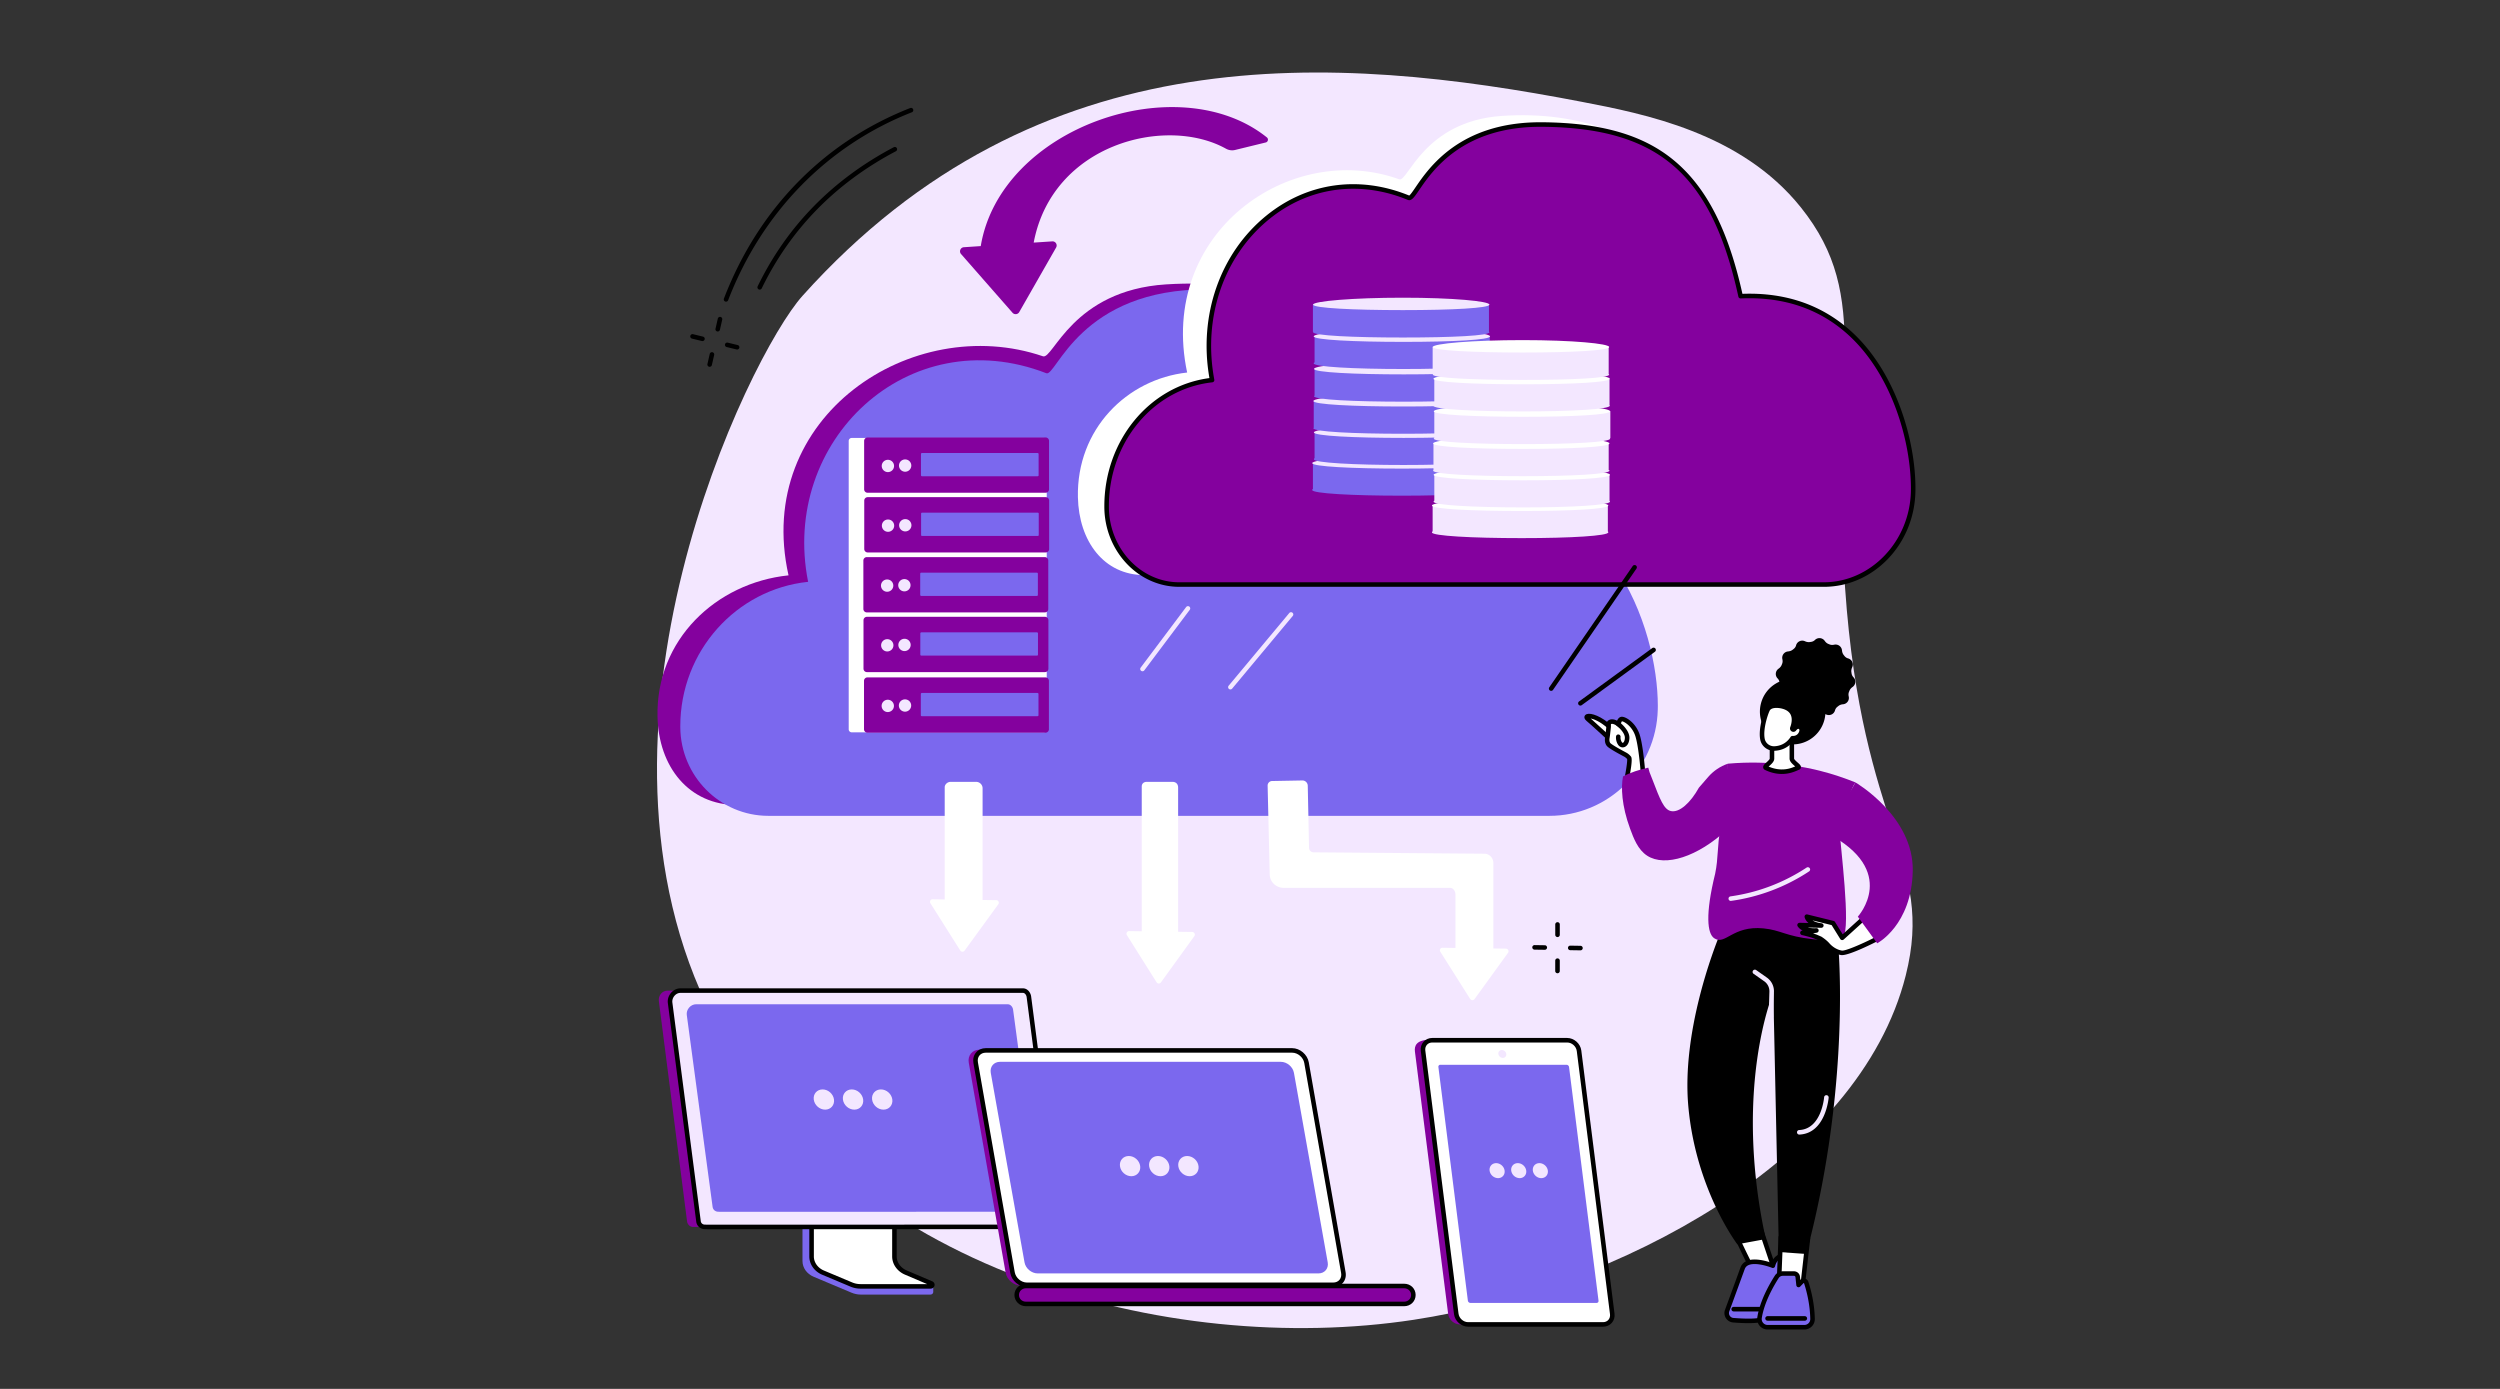 <svg xmlns="http://www.w3.org/2000/svg" width="900" height="500" fill="none" xmlns:v="https://vecta.io/nano"><rect width="100%" height="100%" fill="#333333" stroke="none"/><style><![CDATA[.B{fill:#f3e7ff}.C{fill:#7b68ee}.D{fill:#fff}.E{fill:#000}.F{fill:#84019e}]]></style><path d="M648.269 74.604c-21.567-26.912-56.526-33.651-78.869-37.958-88.079-16.974-195.381-25.099-280.516 69.875-19.375 21.614-85.083 156.63-32.229 259.791C303.384 457.5 420.837 488.536 508.879 475.13c72.937-11.104 160.422-57.38 177.187-123.969 10.537-41.875-15.786-51.963-21.843-139.593-5.24-75.849 10.427-104.047-15.954-136.964z" class="B"/><path d="M456.087 49.479c-31.849-25.568-95.911-3.714-103.015 39.115l-6.073.406c-1.229.078-1.828 1.531-1.021 2.453l18.536 21.145a1.49 1.49 0 0 0 2.407-.244l13.281-23.245c.583-1.026-.208-2.297-1.386-2.214l-6.682.438c6.745-35.646 47.672-45.797 69.235-33.792.994.552 2.156.719 3.26.448l11.052-2.703a1.04 1.04 0 0 0 .406-1.807z" class="F"/><path d="M289.203 428.458l29.547.188c.193 0 .255.177.255.343v25.125c0 2.407 16.787 8.657 16.948 8.339l.021 2.656c.005.495-.432.938-.99.938h-.369-24.776c-1.151 0-2.287-.261-3.329-.693l-13.619-5.735c-2.454-1.031-4-3.244-4-5.661v-25.151c0-.172.119-.349.312-.349z" class="C"/><path d="M321.995 427.183v25.13c0 2.474 1.599 4.729 4.104 5.802l9.187 3.917c.599.255.396 1.057-.27 1.057h-25.245c-1.136 0-2.255-.219-3.281-.651l-10.183-4.287c-2.526-1.062-4.135-3.328-4.135-5.817v-25.151c0-.105.094-.188.208-.188h29.406c.115 0 .209.083.209.188z" class="D"/><path d="M292.991 427.812v24.521c0 2.146 1.427 4.135 3.635 5.068l10.183 4.281a7.74 7.74 0 0 0 2.963.594h24l-7.995-3.412c-2.791-1.192-4.599-3.765-4.599-6.552v-24.5h-28.187zm41.974 34.974h.005-.005zm.052 1.125h-25.245c-1.234 0-2.479-.25-3.599-.724l-10.182-4.281c-2.818-1.188-4.636-3.766-4.636-6.573v-25.151c0-.552.459-1.005 1.027-1.005h29.406c.567 0 1.026.453 1.026 1.005v25.13c0 2.13 1.416 4.115 3.604 5.047l9.187 3.917c.62.265.959.89.829 1.521-.136.656-.719 1.114-1.417 1.114z" class="E"/><path d="M377.033 441.416l-121.485.271h-2.109l-3.922.011c-1.115 0-2.031-.87-2.172-1.98l-10.156-79.333c-.25-1.927 1.156-3.755 3.104-3.755l125.865.114 10.875 84.672z" class="F"/><path d="M244.933 356.625c-2.193 0-3.974 2.203-3.693 4.38l10.229 78.729c.146 1.105 1.084 1.938 2.198 1.938l.959.031 124.015-.031a2.22 2.22 0 0 0 2.198-2.505l-10.437-80.328c-.146-1.11-.995-2.214-2.11-2.214H244.933z" class="B"/><path d="M244.931 357.442c-.761 0-1.521.365-2.083 1.006-.61.692-.907 1.609-.797 2.453l10.229 78.729c.088.693.687 1.224 1.385 1.224l.99.036 123.984-.036c.406 0 .776-.172 1.047-.474a1.39 1.39 0 0 0 .339-1.109l-10.438-80.334c-.094-.724-.635-1.495-1.297-1.495H244.931zm9.698 85.084l-.995-.037c-1.49 0-2.781-1.14-2.979-2.651l-10.229-78.729c-.167-1.323.265-2.687 1.192-3.74.875-.994 2.084-1.567 3.313-1.567H368.29c1.594 0 2.735 1.489 2.922 2.927l10.432 80.333c.115.865-.151 1.74-.729 2.396a3.05 3.05 0 0 1-2.276 1.031l-124.01.037z" class="E"/><path d="M250.601 361.531c-1.995 0-3.615 1.938-3.36 3.849l9.302 69.141c.131.974.99 1.703 2 1.703l.875.031 112.787-.031c1.213 0 2.151-1.036 2-2.198l-9.495-70.552c-.13-.969-.906-1.943-1.917-1.943H250.601z" class="C"/><path d="M297.056 399.474c2.01 0 3.437-1.631 3.182-3.641-.255-2.016-2.089-3.641-4.104-3.641s-3.438 1.625-3.183 3.641c.256 2.01 2.094 3.641 4.105 3.641zm10.5 0c2.01 0 3.437-1.631 3.182-3.641-.255-2.016-2.094-3.641-4.104-3.641s-3.438 1.625-3.183 3.641c.256 2.01 2.089 3.641 4.105 3.641zm10.494 0c2.016 0 3.438-1.631 3.188-3.641-.255-2.016-2.094-3.641-4.104-3.641s-3.438 1.625-3.183 3.641c.25 2.01 2.089 3.641 4.099 3.641z" class="B"/><path d="M589.1 249.573c0-28.057-12.162-69.833-70.745-67.297 3.302-35.531-28.755-84.359-98.599-79.896-33.713 2.156-40.625 27.141-44.281 25.886-47.016-16.063-104.386 21.724-91.604 78.859-26.125 2.719-47.776 23.208-47.167 50.88.396 17.979 11.208 31.808 28.745 31.808h284.224c21.198 0 38.87-17.167 39.411-38.896l.016-1.344z" class="F"/><path d="M596.818 254.13c0-27.589-17.334-81.724-75.292-79.229-12.583-54.401-39.187-70.313-86.531-70.714-46.235-.396-54.745 31.563-58.302 30.183-49.745-19.313-95.875 24.385-85.771 75.088-25.844 2.677-46.016 24.927-46.016 51.979v.365c.12 17.677 14.339 31.901 31.693 31.901h281.208c20.969 0 38.459-16.886 38.99-38.245l.021-1.328z" class="C"/><path d="M375.759 263.636h-69.151c-.594 0-1.073-.485-1.073-1.073V158.735a1.07 1.07 0 0 1 1.073-1.068h69.151a1.07 1.07 0 0 1 1.068 1.068v103.828c0 .588-.479 1.073-1.068 1.073z" class="D"/><path d="M312.324 177.385h64.094a1.24 1.24 0 0 0 1.234-1.234v-17.432a1.24 1.24 0 0 0-1.234-1.235h-64.094a1.24 1.24 0 0 0-1.234 1.235v17.432c0 .677.552 1.234 1.234 1.234z" class="F"/><path d="M317.426 167.74a2.22 2.22 0 0 0 2.219 2.219 2.22 2.22 0 0 0 2.218-2.219c0-1.224-.995-2.214-2.218-2.214s-2.219.99-2.219 2.214zm6.211-.136a2.22 2.22 0 0 0 2.218 2.219c1.224 0 2.214-.995 2.214-2.219a2.21 2.21 0 0 0-2.214-2.213c-1.223 0-2.218.989-2.218 2.213z" class="B"/><path d="M331.885 171.453h41.678c.187 0 .338-.145.338-.333v-7.708c0-.188-.151-.339-.338-.339h-41.678c-.187 0-.338.151-.338.339v7.708c0 .188.151.333.338.333z" class="C"/><path d="M312.368 198.881h64.089c.682 0 1.24-.558 1.24-1.24v-17.427a1.24 1.24 0 0 0-1.24-1.235h-64.089a1.24 1.24 0 0 0-1.239 1.235v17.427c0 .682.557 1.24 1.239 1.24z" class="F"/><path d="M317.473 189.234a2.22 2.22 0 0 0 2.218 2.219c1.224 0 2.214-.995 2.214-2.219a2.21 2.21 0 0 0-2.214-2.213c-1.224 0-2.218.989-2.218 2.213zm6.211-.135c0 1.224.994 2.213 2.213 2.213 1.229 0 2.219-.989 2.219-2.213a2.22 2.22 0 0 0-2.219-2.219 2.22 2.22 0 0 0-2.213 2.219z" class="B"/><path d="M331.932 192.948h41.677a.34.34 0 0 0 .339-.339v-7.703c0-.187-.156-.344-.339-.344h-41.677c-.187 0-.338.157-.338.344v7.703c0 .188.151.339.338.339z" class="C"/><path d="M312.052 220.464h64.089a1.24 1.24 0 0 0 1.239-1.235v-17.432a1.24 1.24 0 0 0-1.239-1.239h-64.089c-.682 0-1.24.557-1.24 1.239v17.432c0 .678.558 1.235 1.24 1.235z" class="F"/><path d="M317.156 210.818c0 1.224.995 2.214 2.219 2.214s2.214-.99 2.214-2.214-.99-2.214-2.214-2.214-2.219.99-2.219 2.214zm6.207-.136c0 1.224.99 2.214 2.214 2.214s2.219-.99 2.219-2.214-.995-2.213-2.219-2.213a2.21 2.21 0 0 0-2.214 2.213z" class="B"/><path d="M331.616 214.537h41.672c.187 0 .344-.156.344-.344v-7.703c0-.188-.157-.339-.344-.339h-41.672c-.188 0-.339.151-.339.339v7.703c0 .188.151.344.339.344z" class="C"/><path d="M312.099 241.958h64.089c.682 0 1.239-.557 1.239-1.24v-17.427a1.24 1.24 0 0 0-1.239-1.239h-64.089c-.682 0-1.24.557-1.24 1.239v17.427c0 .683.558 1.24 1.24 1.24z" class="F"/><path d="M317.203 232.312c0 1.224.99 2.214 2.214 2.214s2.218-.99 2.218-2.214-.994-2.213-2.218-2.213a2.21 2.21 0 0 0-2.214 2.213zm6.203-.135a2.22 2.22 0 0 0 2.219 2.213 2.22 2.22 0 0 0 2.219-2.213 2.22 2.22 0 0 0-2.219-2.219 2.22 2.22 0 0 0-2.219 2.219z" class="B"/><path d="M331.66 236.026h41.672c.188 0 .339-.151.339-.339v-7.703c0-.187-.151-.338-.339-.338H331.66c-.187 0-.344.151-.344.338v7.703c0 .188.157.339.344.339z" class="C"/><path d="M312.277 263.765h64.094c.682 0 1.234-.552 1.234-1.234v-17.427a1.24 1.24 0 0 0-1.234-1.24h-64.094c-.677 0-1.234.558-1.234 1.24v17.427c0 .682.557 1.234 1.234 1.234z" class="F"/><path d="M317.387 254.12c0 1.224.989 2.219 2.213 2.219a2.22 2.22 0 0 0 2.219-2.219 2.22 2.22 0 0 0-2.219-2.214c-1.224 0-2.213.995-2.213 2.214zm6.203-.136a2.22 2.22 0 0 0 2.219 2.219c1.224 0 2.213-.995 2.213-2.219a2.21 2.21 0 0 0-2.213-2.213c-1.224 0-2.219.989-2.219 2.213z" class="B"/><path d="M331.844 257.839h41.672c.187 0 .338-.151.338-.339v-7.703c0-.188-.151-.344-.338-.344h-41.672c-.188 0-.344.156-.344.344v7.703c0 .188.156.339.344.339z" class="C"/><path d="M681.868 171.547c0-24.745-10.145-61.588-58.989-59.354 2.755-31.339-23.974-74.401-82.208-70.464-28.11 1.901-33.87 23.932-36.917 22.833-39.203-14.177-87.037 19.156-76.38 69.547-21.782 2.401-39.834 20.468-39.328 44.875.333 15.859 9.348 28.052 23.973 28.052h236.974c17.672 0 32.407-15.141 32.86-34.302l.015-1.188z" class="D"/><path d="M688.743 175.854c0-24.109-14.302-71.411-62.125-69.229-10.385-47.536-32.333-61.442-71.395-61.797-38.151-.344-45.172 27.583-48.11 26.375-41.041-16.875-79.104 21.307-70.765 65.62-21.328 2.339-37.969 21.781-37.969 45.417v.318c.099 15.453 11.833 27.875 26.146 27.875h232.031c17.302 0 31.729-14.75 32.172-33.417l.015-1.162z" class="F"/><path d="M487.141 67.948c-10.86 0-21.323 3.708-30.25 10.969-16.37 13.318-23.938 35.448-19.74 57.755.042.224-.01.453-.146.641-.135.177-.344.297-.567.323-21.235 2.328-37.24 21.505-37.24 44.604v.318c.094 14.916 11.458 27.062 25.328 27.062h232.031c16.86 0 30.927-14.635 31.354-32.62l.016-1.14c0-16.834-6.677-40.188-21.583-54.422-10.485-10.011-23.834-14.719-39.688-14a.82.82 0 0 1-.838-.641c-9.657-44.198-28.787-60.771-70.604-61.151h-.678c-28.114 0-38.937 15.88-43.583 22.693-1.828 2.688-2.833 4.161-4.151 3.62-6.531-2.687-13.167-4.01-19.661-4.01zm169.416 143.308H424.526c-14.766 0-26.865-12.87-26.964-28.693v-.323c0-23.62 16.198-43.287 37.829-46.125-3.959-22.604 3.838-44.943 20.468-58.469 14.709-11.964 33.454-14.599 51.454-7.245.442-.271 1.421-1.708 2.286-2.984 4.792-7.026 15.964-23.406 44.932-23.406h.703c21.011.193 35.927 4.448 46.959 13.386 11.916 9.667 19.896 25.052 25.078 48.38 16.021-.583 29.536 4.292 40.203 14.48 15.26 14.567 22.089 38.421 22.089 55.604l-.016 1.177c-.219 9.208-3.766 17.823-9.99 24.26-6.218 6.422-14.385 9.959-23 9.959z" class="E"/><path d="M535.725 166.797h-63.073v9.26h-.099c-.099 0-.151.282-.151.349 0 1.235 14.339 2.042 32.318 2.042s31.167-.839 31.167-2.073c0-.073-.052-.318-.141-.318h-.021v-9.26z" class="C"/><path d="M535.887 166.724c0 1.235-13.188 1.974-31.167 1.974s-32.318-.739-32.318-1.974 14.339-2.495 32.318-2.495 31.167 1.261 31.167 2.495z" class="B"/><path d="M536.323 155.745h-63.078v9.261h-.094c-.099 0-.151.276-.151.348 0 1.235 14.344 2.042 32.318 2.042 17.979 0 31.161-.844 31.161-2.073 0-.073-.047-.317-.135-.317h-.021v-9.261z" class="C"/><path d="M536.479 155.667c0 1.234-13.182 1.979-31.161 1.979-17.974 0-32.318-.745-32.318-1.979s14.344-2.495 32.318-2.495c17.979 0 31.161 1.26 31.161 2.495z" class="B"/><path d="M536.026 144.391h-63.078v9.557h.026c-.099 0-.146.156-.146.224 0 1.239 14.339 1.984 32.318 1.984s31.161-.75 31.161-1.984c0-.073-.047-.224-.135-.224h-.146v-9.557z" class="C"/><path d="M536.309 144.365c0 1.234-13.183 1.974-31.162 1.974s-32.323-.74-32.323-1.974 14.344-2.495 32.323-2.495 31.162 1.261 31.162 2.495z" class="B"/><path d="M536.621 132.739h-63.375v9.709h-.036c-.099 0-.151.119-.151.192 0 1.235 14.343 1.964 32.323 1.964 17.973 0 31.156-.724 31.156-1.958 0-.073-.047-.198-.136-.198h.219v-9.709z" class="C"/><path d="M536.538 132.802c0 1.235-13.183 1.974-31.162 1.974s-32.317-.739-32.317-1.974 14.338-2.494 32.317-2.494 31.162 1.26 31.162 2.494z" class="B"/><path d="M536.323 121.239h-63.078v9.261h-.156c-.099 0-.151.244-.151.317 0 1.235 14.343 2.026 32.317 2.026 17.979 0 31.167-.812 31.167-2.046 0-.073-.052-.297-.141-.297h.042v-9.261z" class="C"/><path d="M536.417 121.099c0 1.234-13.183 1.979-31.162 1.979-17.974 0-32.317-.745-32.317-1.979s14.343-2.49 32.317-2.49c17.979 0 31.162 1.261 31.162 2.49z" class="B"/><path d="M536.022 109.589h-63.37v9.859h.209c-.099 0-.151.052-.151.125 0 1.235 14.338 1.933 32.312 1.933s31.167-.672 31.167-1.912c0-.068-.047-.146-.141-.146h-.026v-9.859z" class="C"/><path d="M536.186 109.661c0 1.235-13.182 1.98-31.161 1.98s-32.318-.745-32.318-1.98 14.339-2.489 32.318-2.489 31.161 1.255 31.161 2.489zm42.636 72.406h-63.073v9.261h-.094c-.099 0-.151.276-.151.349 0 1.234 14.338 2.047 32.318 2.047s31.161-.844 31.161-2.078c0-.073-.047-.318-.141-.318h-.02v-9.261z" class="B"/><path d="M578.983 181.99c0 1.239-13.182 1.979-31.161 1.979s-32.318-.74-32.318-1.979c0-1.23 14.338-2.49 32.318-2.49s31.161 1.26 31.161 2.49z" class="D"/><path d="M579.428 171.011h-63.073v9.26h-.098c-.099 0-.152.281-.152.354 0 1.235 14.339 2.042 32.318 2.042s31.162-.844 31.162-2.078c0-.073-.047-.318-.136-.318h-.021v-9.26z" class="B"/><path d="M579.585 170.937c0 1.235-13.183 1.979-31.162 1.979s-32.318-.744-32.318-1.979 14.339-2.495 32.318-2.495 31.162 1.261 31.162 2.495z" class="D"/><path d="M579.124 159.661h-63.078v9.557h.031c-.099 0-.151.151-.151.224 0 1.235 14.344 1.985 32.317 1.985 17.98 0 31.162-.75 31.162-1.985 0-.073-.047-.224-.135-.224h-.146v-9.557z" class="B"/><path d="M579.405 159.635c0 1.235-13.182 1.98-31.162 1.98-17.973 0-32.317-.745-32.317-1.98s14.344-2.494 32.317-2.494c17.98 0 31.162 1.26 31.162 2.494z" class="D"/><path d="M579.723 148.005h-63.37v9.713h-.042c-.099 0-.151.12-.151.193 0 1.229 14.339 1.964 32.318 1.964s31.161-.724 31.161-1.959c0-.073-.047-.198-.135-.198h.219v-9.713z" class="B"/><path d="M579.639 148.068c0 1.234-13.182 1.979-31.161 1.979-17.974 0-32.318-.745-32.318-1.979s14.344-2.495 32.318-2.495c17.979 0 31.161 1.261 31.161 2.495z" class="D"/><path d="M579.428 136.505H516.35v9.266h-.156c-.099 0-.151.244-.151.317 0 1.235 14.344 2.021 32.323 2.021s31.161-.812 31.161-2.047c0-.073-.052-.291-.14-.291h.041v-9.266z" class="B"/><path d="M579.527 136.37c0 1.234-13.182 1.974-31.161 1.974s-32.323-.74-32.323-1.974c0-1.24 14.344-2.495 32.323-2.495s31.161 1.255 31.161 2.495z" class="D"/><path d="M579.124 124.854h-63.37v9.86h.203c-.094 0-.146.057-.146.125 0 1.234 14.344 1.932 32.318 1.932s31.161-.672 31.161-1.906c0-.073-.047-.151-.135-.151h-.031v-9.86z" class="B"/><path d="M579.292 124.927c0 1.234-13.183 1.979-31.162 1.979s-32.318-.745-32.318-1.979 14.344-2.489 32.318-2.489 31.162 1.26 31.162 2.489zm54.218 316.49l6.125 18.26-7.307-.448c-.641.125-8.437-16.651-8.437-16.651l9.619-1.161z" class="D"/><path d="M632.239 458.417c-.02.005-.046.005-.067.01.015-.005.041-.005.067-.01zm.454-.016c1.145 0 3.698.188 5.77.355l-5.515-16.448-7.839.948c3.125 6.687 6.589 13.765 7.542 15.145h.042zm6.942 2.089h-.067c-3.125-.266-6.636-.505-7.11-.453-.734.146-.995.193-5.328-8.729l-3.984-8.381a.83.83 0 0 1 .646-1.161l9.619-1.161c.391-.042.756.182.875.552l6.12 18.26a.81.81 0 0 1-.13.766c-.156.198-.396.307-.641.307z" class="E"/><path d="M638.231 455.662s-9.209-3.771-10.907.963l-5.552 15.209c-.578 1.604.526 3.307 2.224 3.443 3.365.27 8.38.489 10.724-.329 3.688-1.296 9.813-12.974 9.813-12.974l-1.891-9.932s-3.339-.474-4.411 3.62z" class="C"/><path d="M631.661 455.057c-.817 0-1.578.109-2.198.385-.682.302-1.13.776-1.369 1.459l-5.558 15.213a1.75 1.75 0 0 0 1.521 2.349c5.016.401 8.708.302 10.385-.286 2.709-.953 7.454-8.99 9.23-12.334l-1.709-8.989c-.828.088-2.307.599-2.942 3.015-.058.23-.214.417-.427.521-.209.11-.454.12-.672.026-1.146-.463-3.927-1.359-6.261-1.359zm-2.26 21.281c-1.844 0-3.787-.114-5.474-.245-1.063-.088-2.011-.651-2.589-1.547a3.37 3.37 0 0 1-.343-2.989c.041-.099 3.416-9.261 5.557-15.208.396-1.105 1.151-1.917 2.25-2.402 2.776-1.234 7.109.021 8.911.652 1.183-3.037 3.745-3.553 5.042-3.37a.81.81 0 0 1 .687.656l1.891 9.937c.037.178.011.365-.078.532-.641 1.224-6.385 12-10.271 13.364-1.318.464-3.375.62-5.583.62zm4.184-4.218h-9.459c-.448 0-.817-.37-.817-.823a.82.82 0 0 1 .817-.818h9.459c.453 0 .823.37.823.818a.83.83 0 0 1-.823.823z" class="E"/><path d="M650.87 445.906l-2.078 18.365-8.37-2.297.641-16.547 9.807.479z" class="D"/><path d="M641.264 461.36l6.817 1.864 1.875-16.547-8.104-.39-.588 15.073zm7.526 3.724a.82.82 0 0 1-.219-.026l-8.37-2.292c-.364-.104-.614-.443-.599-.823l.646-16.547a.81.81 0 0 1 .266-.573c.156-.146.38-.219.588-.213l9.802.479c.23.01.443.114.589.286a.81.81 0 0 1 .187.62l-2.078 18.365a.8.8 0 0 1-.354.583.78.78 0 0 1-.458.141z" class="E"/><path d="M649.58 477.802h-13.24a2.94 2.94 0 0 1-2.906-3.365c.443-2.989 1.886-7.943 6.203-14.76.464-.75 1.292-1.203 2.172-1.203h4.026c.698 0 1.276.526 1.354 1.218l.297 2.901 1.224-1.25a.92.92 0 0 1 1.526.349c.771 2.349 2.177 7.381 2.281 13.12.032 1.641-1.291 2.99-2.937 2.99z" class="C"/><path d="M641.806 459.297c-.599 0-1.167.312-1.485.812-4.25 6.719-5.651 11.568-6.083 14.448a2.09 2.09 0 0 0 .495 1.687 2.1 2.1 0 0 0 1.604.735h13.245a2.1 2.1 0 0 0 1.51-.636 2.08 2.08 0 0 0 .604-1.52c-.099-5.573-1.448-10.459-2.239-12.875-.006-.011-.016-.052-.068-.063s-.089.016-.099.026l-1.219 1.255c-.219.23-.552.308-.849.203a.83.83 0 0 1-.552-.692l-.302-2.901c-.026-.271-.26-.479-.536-.479h-4.026zm7.776 19.322h-13.245c-1.094 0-2.13-.473-2.844-1.307a3.72 3.72 0 0 1-.87-2.995c.448-3.036 1.906-8.119 6.313-15.078a3.38 3.38 0 0 1 2.87-1.578h4.026c1.119 0 2.052.833 2.161 1.943l.125 1.172a1.72 1.72 0 0 1 1.635-.485c.599.141 1.063.568 1.256 1.146.823 2.505 2.218 7.568 2.323 13.36.02 1.01-.36 1.974-1.073 2.697a3.74 3.74 0 0 1-2.677 1.125zm.151-3.166h-13.411a.82.82 0 0 1-.818-.818.82.82 0 0 1 .818-.818h13.411c.453 0 .818.365.818.818s-.365.818-.818.818zm-30.295-139.844c.349-.849 1.052-1.5 1.921-1.771 4.844-1.516 21.724-5.516 39.105 5.62.817.526 1.343 1.406 1.416 2.375.625 8.828 2.964 54.969-11.635 109.594l-9.839-.698-2.01-93.407s-14.568 34.245-2.719 88.735l-10.234 1.89s-14.969-19.677-17.651-49.744c-2.37-26.599 8.989-56.131 11.646-62.594z" class="E"/><path d="M647.74 408.448c-.437 0-.802-.344-.817-.786-.021-.448.328-.829.781-.849 8.031-.344 8.974-11.678 8.979-11.792.031-.448.432-.787.88-.755s.787.427.756.88c-.011.13-1.079 12.896-10.542 13.302h-.037zm-10.195-41.744h-.026a.82.82 0 0 1-.797-.839l.266-8.875c.041-1.484-.657-2.88-1.87-3.734l-3.828-2.693c-.375-.261-.464-.766-.203-1.141s.771-.453 1.14-.198l3.834 2.693c1.661 1.172 2.625 3.083 2.562 5.12l-.26 8.875c-.016.443-.375.792-.818.792z" class="B"/><path d="M663.515 337.364c-1.562 1.745-4.708 1.432-10.948.75-9.744-1.073-11.416-3.271-17.718-3.896-11.224-1.099-13.745 6.287-17.766 3.526-2.443-1.682-3.25-8.474.375-23.229 1.177-5.583.74-10.401 1.875-16.109 1.557-7.849 1.323-15.807 2.719-23.485 7.797-.677 14.437-.364 19.463.162 6.558.687 11.521 1.859 13.552 2.37 4.964 1.244 9.224 2.75 12.896 4.218-3.729 5.412-1.864 12.761-5.594 18.172.068 4.11 4.037 34.287 1.146 37.521z" class="F"/><path d="M579.269 265.776l-7.619-6.896c-1.922-1.594 2.474-2.12 8.104 3.037l-.485 3.859z" class="D"/><path d="M572.643 258.651l6.015 5.443.229-1.854c-2.786-2.469-5.041-3.36-6.244-3.589zm7.244 8.813l-1.172-1.084c-.057-.057-5.932-5.5-7.583-6.87-.729-.604-.802-1.156-.739-1.51.088-.432.401-.771.875-.927 1.572-.526 5.265.786 9.041 4.24l.308.286-.73 5.865z" class="E"/><path d="M578.776 264.662l-.13.911c-.088.511-.213 1.745.521 2.526.724.761 4.214 2.662 5.859 3.532.563.302 1.058.708 1.453 1.203.553.687-.942 7.974-.942 7.974l5.989-2.141s-.718-9.937-2.031-13.979c-1.318-4.037-4.786-5.958-5.687-5.828s-1.172 1.843-1.172 1.843-1.943-1.5-3.125-.697c-.615.421-.313 1.135-.412 1.822l-.323 2.834z" class="D"/><g class="E"><path d="M579.587 264.755l-.14.963c-.053.292-.183 1.292.317 1.823.344.365 2.011 1.443 5.641 3.37a5.46 5.46 0 0 1 1.708 1.411c.224.277.719.902-.495 7.224l4.037-1.437c-.177-2.224-.865-9.839-1.948-13.167-1.177-3.63-4.177-5.271-4.807-5.271-.125.079-.381.678-.459 1.162l-.218 1.359-1.089-.838c-.516-.396-1.682-1-2.167-.672-.052.083-.041.338-.036.495.005.229.016.489-.026.765l-.318 2.813zm4.854 17.307l.292-1.417c.609-2.989 1.167-6.588 1.036-7.385-.317-.37-.697-.677-1.13-.906-3.427-1.818-5.469-3.063-6.067-3.693-.995-1.057-.844-2.609-.735-3.234.052-.282.089-.568.125-.855l.318-2.838c.021-.156.021-.323.01-.5-.015-.542-.047-1.354.761-1.906 1.01-.683 2.25-.308 3.099.119.276-.625.739-1.286 1.541-1.401 1.49-.203 5.188 2.125 6.578 6.386 1.329 4.094 2.037 13.765 2.068 14.177l.047.62-7.943 2.833z"/><path d="M584.163 269.058c-.646 0-1.25-.344-1.662-.964-.947-1.453-.734-2.932-.724-2.995.068-.442.485-.755.933-.682s.75.484.682.937c0 0-.115.933.484 1.844.073.12.204.255.344.214.271-.073.688-.604.735-1.755.062-1.73-2.099-3.761-2.938-4.396a.81.81 0 0 1-.156-1.146.82.82 0 0 1 1.146-.156c.151.114 3.692 2.833 3.583 5.76-.078 2.036-1.047 3.026-1.927 3.271a2.12 2.12 0 0 1-.5.068z"/></g><path d="M593.384 276.354c-3.099.688-6.537 1.761-9.099 3.177-.761 3.787-.532 10.469 2.557 18.818 1.281 3.464 2.797 7.542 6.156 9.714 6.438 4.151 18.193.385 28.75-9.428l.302-23.713c-2.755.937-5.208 2.594-7.114 4.792l-3.334 3.849c-2.989 5.395-7.005 9.104-10.083 8.421-2.516-.552-3.896-4.151-6.646-11.343-1.422-3.714-.88-1.985-1.489-4.287z" class="F"/><path d="M671.587 329.995l-8.396 7.62-3.286-5.292-9.448-2.328s.365 2.573 5.214 3.198l-7.823-.172s1.166 2.203 6.052 1.943l-5.026.854s3.255.734 4.828 1.406l1.573.677s1.593.99 2.646 2.188c1.046 1.198 2.734 2.526 5 2.927 2.27.396 13.088-5.167 13.088-5.167l-4.422-7.854z" class="D"/><path d="M652.704 336l1.323.474 1.568.677.109.052c.068.047 1.714 1.068 2.834 2.344.718.823 2.265 2.266 4.526 2.662 1.187.203 6.796-2.167 11.812-4.703l-3.5-6.214-7.635 6.927c-.183.167-.422.245-.662.208a.83.83 0 0 1-.583-.38l-3.109-5.01-6.875-1.693c.671.427 1.697.839 3.265 1.042a.82.82 0 0 1 .714.87.83.83 0 0 1-.839.755l-4.859-.104c.765.192 1.76.312 3.062.244.443-.026.808.292.854.724.053.433-.25.823-.677.896l-1.328.229zm10.422 7.844c-.125 0-.239-.005-.344-.021-2.76-.484-4.614-2.213-5.479-3.198-.854-.979-2.146-1.828-2.411-2l-1.516-.646c-1.484-.64-4.646-1.354-4.682-1.359-.38-.088-.646-.432-.636-.823a.81.81 0 0 1 .677-.781l.209-.037c-1.271-.635-1.735-1.421-1.818-1.572-.135-.256-.125-.568.026-.813s.406-.38.714-.391l3.177.073c-1.214-1.02-1.38-2.088-1.396-2.166a.83.83 0 0 1 .26-.719c.209-.188.485-.255.75-.188l9.443 2.329a.81.81 0 0 1 .5.364l2.766 4.453 7.672-6.958a.81.81 0 0 1 .677-.203c.25.041.463.187.588.406l4.417 7.854c.109.193.135.422.073.636s-.214.39-.406.489c-1.771.912-10.402 5.271-13.261 5.271z" class="E"/><path d="M675.788 339.589l-6.974-9.594s15.099-16.479-11.177-30.151l10.328-18.172s21.01 12.234 20.625 31.844c-.396 19.609-12.802 26.073-12.802 26.073z" class="F"/><path d="M623.082 324.328c-.401 0-.755-.297-.807-.708-.068-.443.245-.859.693-.922 9.838-1.385 19.062-4.875 27.406-10.364.375-.245.885-.141 1.135.234s.141.885-.234 1.135a68.03 68.03 0 0 1-28.078 10.615c-.037.005-.078.01-.115.01z" class="B"/><g class="E"><path d="M656.792 259.104c1.609-6.307-2.203-12.729-8.516-14.333-6.317-1.61-12.739 2.203-14.343 8.51a11.79 11.79 0 0 0 8.515 14.339 11.8 11.8 0 0 0 14.344-8.516z"/><path d="M639.285 242.619c0-.776.391-1.463.979-1.88.5-.349.922-.807 1.141-1.375l.156-.39c.219-.526.219-1.11.094-1.667a2.29 2.29 0 0 1 2.036-2.786c.61-.058 1.204-.24 1.677-.625l.334-.261c.432-.328.75-.781.885-1.307a2.26 2.26 0 0 1 1.073-1.391c.672-.39 1.458-.396 2.115-.094.552.256 1.161.391 1.76.297l.417-.062c.541-.068 1.047-.307 1.443-.698a2.28 2.28 0 0 1 1.609-.656 2.29 2.29 0 0 1 1.885.979c.349.5.802.922 1.375 1.135l.391.156c.526.219 1.109.219 1.667.094a2.31 2.31 0 0 1 2.791 2.042c.052.609.24 1.198.62 1.672l.26.333c.334.432.787.75 1.308.886a2.32 2.32 0 0 1 1.401 1.067c.385.677.39 1.464.088 2.12-.255.552-.39 1.156-.291 1.76l.057.412c.068.547.307 1.052.698 1.443.406.411.661.979.661 1.609a2.28 2.28 0 0 1-.984 1.88c-.5.349-.917.807-1.135 1.375l-.157.391c-.224.526-.224 1.109-.099 1.666.125.547.052 1.131-.25 1.652a2.29 2.29 0 0 1-1.791 1.14c-.604.052-1.193.235-1.667.62l-.333.26a2.45 2.45 0 0 0-.891 1.308c-.151.567-.521 1.078-1.068 1.395-.64.37-1.39.391-2.026.131-.718-.292-1.5-.37-2.271-.271l-1 .088a2.29 2.29 0 0 1-2.052 1.266c-1.088 0-2-.76-2.239-1.776-.813-.24-1.584-.547-2.307-.917-.709.464-1.641.521-2.422.073-.938-.541-1.355-1.656-1.052-2.656-.573-.599-1.089-1.255-1.542-1.948a2.31 2.31 0 0 1-2.13-1.146 2.3 2.3 0 0 1-.094-2.114c.26-.552.396-1.157.297-1.761l-.057-.416c-.073-.542-.313-1.047-.698-1.438a2.28 2.28 0 0 1-.662-1.615z"/></g><path d="M645.059 262.891v10.192c0 1.344 3.323 2.953 2.239 3.287-.927.286-5.286 3.052-11.536.073-1.036-.49 2.151-1.995 2.151-3.344v-3.651l7.146-6.557z" class="D"/><path d="M636.705 275.968c4.62 1.969 7.974.641 9.562-.057l-.203-.177c-.854-.75-1.823-1.604-1.823-2.651v-8.333l-5.51 5.057v3.292c0 1.026-.901 1.849-1.703 2.578l-.323.291zm4.771 2.662c-1.74 0-3.792-.365-6.068-1.448-.5-.24-.63-.63-.656-.844-.11-.708.458-1.224 1.177-1.875.375-.344 1.167-1.062 1.167-1.364v-3.651c0-.23.093-.448.265-.605l7.141-6.557a.83.83 0 0 1 .89-.146c.292.13.485.427.485.75v10.193c.005.312.89 1.094 1.271 1.427.734.646 1.317 1.156 1.161 1.859-.031.177-.187.605-.766.782-.104.031-.244.099-.437.182-.979.432-2.943 1.297-5.63 1.297z" class="E"/><path d="M636.571 255.109c-.521.636-2.849 6.792-2.094 10.953.375 2.058 2.256 3.495 4.344 3.407 1.922-.089 4.589-.808 6.485-3.724 0 0 2.536.26 3.265-2.443 0 0 .292-1.292-.807-1.682-.828-.292-1.526.474-1.818.869-.094.131-.26.188-.422.146-.234-.057-.364-.307-.276-.531.563-1.474 1.985-6.391-3.505-7.786 0 0-3.693-1.016-5.172.791z" class="D"/><path d="M636.572 255.11h.005-.005zm8.718 6.885zm-8.078-6.37c-.463.651-2.62 6.474-1.922 10.287.292 1.635 1.802 2.812 3.495 2.739 1.719-.078 4.125-.724 5.833-3.349.167-.26.469-.401.771-.369.188.015 1.87.104 2.391-1.839.016-.104.083-.573-.287-.698-.348-.125-.833.505-.89.578a1.21 1.21 0 0 1-1.281.453c-.334-.083-.625-.312-.782-.619a1.24 1.24 0 0 1-.062-1c.323-.834.974-2.953.114-4.615-.515-.995-1.546-1.698-3.052-2.083-.901-.245-3.395-.615-4.328.515zm1.422 14.662c-2.417 0-4.531-1.719-4.958-4.078-.792-4.36 1.573-10.771 2.265-11.62 1.797-2.188 5.844-1.109 6.016-1.063 1.969.5 3.349 1.485 4.094 2.917.791 1.537.672 3.26.385 4.537.521-.266 1.068-.318 1.599-.131 1.417.495 1.49 1.943 1.333 2.636-.625 2.333-2.432 3.015-3.63 3.083-2.073 2.901-4.864 3.625-6.875 3.714-.083.005-.156.005-.229.005z" class="E"/><path d="M396.271 459.287c2.547-2.084 5.219-4.021 7.959-5.87 5.552-3.75 11.406-7.104 17.328-10.354 3.109-1.709 6.344-3.255 9.531-4.849l9.651-4.771 8.818-4.354c6.677-22.552 13.922-48.115 12.484-48.115l-109.437-3.088c-2.578 0-4.302 2.093-3.855 4.672l13.266 75.573c.448 2.572 2.912 4.666 5.49 4.666h24.354c1.437-1.208 2.958-2.323 4.411-3.51z" class="F"/><path d="M465.167 378.151H354.875c-2.437 0-4.062 1.969-3.635 4.407l13.26 75.573c.428 2.432 2.745 4.401 5.183 4.401h110.291c2.433 0 4.063-1.969 3.636-4.401l-13.261-75.573c-.432-2.438-2.75-4.407-5.182-4.407z" class="D"/><path d="M354.875 378.968c-.922 0-1.719.344-2.245.974-.546.646-.75 1.521-.583 2.474l13.26 75.568c.36 2.057 2.323 3.729 4.375 3.729h110.292c.917 0 1.714-.349 2.245-.974.542-.646.75-1.521.583-2.468l-13.26-75.573c-.365-2.058-2.323-3.73-4.375-3.73H354.875zm125.099 84.381H369.682c-2.812 0-5.494-2.276-5.989-5.078l-13.261-75.573c-.25-1.433.084-2.787.943-3.808.844-1.005 2.089-1.557 3.5-1.557h110.292c2.807 0 5.495 2.276 5.989 5.078l13.256 75.573c.255 1.432-.084 2.787-.938 3.807-.849 1.006-2.088 1.558-3.5 1.558z" class="E"/><path d="M461.077 382.255H360.004c-2.23 0-3.719 1.781-3.329 3.979l12.152 68.214c.39 2.198 2.515 3.979 4.75 3.979h101.067c2.229 0 3.724-1.781 3.334-3.979l-12.157-68.214c-.39-2.198-2.515-3.979-4.744-3.979z" class="C"/><path d="M505.521 462.964H369.307c-1.817 0-3.291 1.411-3.291 3.229s1.474 3.224 3.291 3.224h136.214c1.818 0 3.292-1.406 3.292-3.224s-1.474-3.229-3.292-3.229z" class="F"/><path d="M369.306 463.781c-1.391 0-2.474 1.057-2.474 2.411s1.083 2.407 2.474 2.407H505.52c1.385 0 2.473-1.058 2.473-2.407s-1.088-2.411-2.473-2.411H369.306zm136.214 6.453H369.306c-2.266 0-4.115-1.818-4.115-4.042 0-2.234 1.849-4.046 4.115-4.046H505.52c2.307 0 4.109 1.776 4.109 4.046s-1.802 4.042-4.109 4.042z" class="E"/><path d="M407.285 423.442c2.01 0 3.437-1.63 3.182-3.64s-2.088-3.641-4.104-3.641c-2.01 0-3.432 1.63-3.177 3.641s2.088 3.64 4.099 3.64zm10.5 0c2.01 0 3.438-1.63 3.182-3.64-.25-2.011-2.088-3.641-4.104-3.641-2.01 0-3.432 1.63-3.182 3.641s2.088 3.64 4.104 3.64zm10.501 0c2.01 0 3.438-1.63 3.182-3.64s-2.088-3.641-4.104-3.641c-2.01 0-3.437 1.63-3.182 3.641s2.088 3.64 4.104 3.64z" class="B"/><path d="M525.599 476.797l2.49.182 46.088-.182c2.094 0 3.578-1.693 3.313-3.776l-11.958-94.433c-.266-2.088-2.178-3.776-4.271-3.776l-46.136-.541c-5.297 0-6.015 2.229-5.75 4.317l11.959 94.433c.265 2.083 2.177 3.776 4.265 3.776z" class="F"/><path d="M528.525 476.797h48.579c2.088 0 3.572-1.698 3.312-3.792l-11.964-94.734c-.265-2.089-2.171-3.787-4.265-3.787h-48.578c-2.094 0-3.578 1.698-3.308 3.787l11.959 94.734c.26 2.094 2.172 3.792 4.265 3.792z" class="D"/><path d="M515.604 375.302c-.761 0-1.443.292-1.912.823-.474.537-.682 1.266-.583 2.047l11.958 94.735c.214 1.692 1.766 3.072 3.459 3.072h48.572c.771 0 1.454-.291 1.917-.822.474-.537.682-1.266.583-2.047l-11.958-94.735c-.219-1.692-1.765-3.073-3.458-3.073h-48.578zm61.494 102.313h-48.572c-2.49 0-4.766-2.021-5.084-4.505l-11.958-94.735c-.162-1.25.187-2.437.979-3.328.781-.89 1.901-1.38 3.141-1.38h48.578c2.489 0 4.771 2.021 5.083 4.505l11.958 94.735c.162 1.255-.187 2.437-.979 3.333-.781.885-1.901 1.375-3.146 1.375z" class="E"/><path d="M575.47 468.239l-10.614-84.109c-.058-.448-.469-.813-.917-.813h-45.411a.7.7 0 0 0-.709.813l10.615 84.109c.057.448.469.813.922.813h45.406a.7.7 0 0 0 .708-.813z" class="C"/><path d="M541.022 380.849c.781 0 1.338-.635 1.239-1.422-.099-.781-.817-1.416-1.599-1.416a1.22 1.22 0 0 0-1.244 1.416c.099.787.817 1.422 1.604 1.422zm-1.724 43.281c1.494 0 2.546-1.208 2.359-2.698s-1.547-2.698-3.042-2.698c-1.489 0-2.547 1.203-2.359 2.698a3.16 3.16 0 0 0 3.042 2.698zm7.78 0c1.494 0 2.552-1.208 2.364-2.698s-1.552-2.698-3.041-2.698c-1.495 0-2.547 1.203-2.36 2.698a3.15 3.15 0 0 0 3.037 2.698zm7.786 0c1.489 0 2.547-1.208 2.359-2.698s-1.547-2.698-3.041-2.698-2.547 1.203-2.355 2.698 1.547 2.698 3.037 2.698z" class="B"/><path d="M429.169 335.506l-5.047-.063v-51.927c0-1.281-.787-2.052-2.068-2.052h-9.188c-1.078 0-1.838.604-1.838 1.687v52.105l-4.516-.063c-.745-.01-1.229.807-.838 1.438l10.698 17c.354.562 1.156.588 1.547.052l12.062-16.688c.443-.614-.052-1.479-.812-1.489zm-70.514-11.448l-4.922-.068v-40.208c0-1.282-1.047-2.318-2.328-2.318h-9.182c-1.078 0-2.13.875-2.13 1.958v40.38l-4.37-.062c-.745-.011-1.162.807-.766 1.437l10.735 17c.354.563 1.171.589 1.562.052l12.136-16.687a.93.93 0 0 0-.735-1.484zM542.11 341.51l-4.5-.062v-30.735c0-1.854-1.375-3.364-3.235-3.375l-61.52-.505c-.901-.01-1.599-.74-1.599-1.641l-.464-22.333c-.021-1.068-.896-1.917-1.963-1.896l-10.896.203a1.63 1.63 0 0 0-1.589 1.662l.755 31.849c0 2.812 2.282 4.958 5.094 4.958h59.839c1.203 0 1.937 1.245 1.937 2.448v19.177l-4.703-.068c-.745-.01-1.141.808-.745 1.438l10.745 17a.95.95 0 0 0 1.563.052l12.078-16.687c.448-.615-.042-1.474-.797-1.485z" class="D"/><path d="M558.417 248.709c-.156 0-.318-.047-.463-.141a.82.82 0 0 1-.209-1.135l30.032-43.662a.82.82 0 0 1 1.14-.213.82.82 0 0 1 .209 1.14l-30.032 43.656c-.161.23-.416.355-.677.355zm10.527 5.302a.82.82 0 0 1-.484-1.48l26.343-19.218a.82.82 0 0 1 1.146.177c.266.364.188.875-.177 1.14l-26.344 19.224a.83.83 0 0 1-.484.157zM273.495 104.26a.88.88 0 0 1-.359-.078c-.406-.198-.573-.688-.38-1.094 10.484-21.62 26.969-38.468 49-50.088.406-.208.896-.057 1.109.344a.82.82 0 0 1-.344 1.104c-21.718 11.448-37.963 28.057-48.291 49.354-.141.291-.433.458-.735.458zm-12.125 4.339c-.094 0-.198-.016-.292-.053-.422-.161-.63-.635-.469-1.052 6.339-16.453 15.521-30.781 27.282-42.588 11.281-11.323 24.666-20.078 39.786-26.016.422-.161.896.042 1.057.469.167.417-.041.891-.458 1.057-30.438 11.948-53.927 35.979-66.141 67.662-.125.323-.432.521-.765.521zm-2.994 10.744a1.19 1.19 0 0 1-.182-.02c-.443-.099-.714-.537-.615-.98l.828-3.63a.82.82 0 0 1 .979-.62.82.82 0 0 1 .615.98l-.828 3.635a.82.82 0 0 1-.797.635zm-2.898 12.704a.98.98 0 0 1-.182-.016c-.443-.104-.719-.541-.62-.984l.828-3.63c.099-.438.542-.714.98-.615.442.105.718.542.619.979l-.828 3.631a.82.82 0 0 1-.797.635zm-2.598-9.255c-.063 0-.125-.006-.193-.021l-3.568-.87a.82.82 0 0 1-.599-.99c.105-.437.547-.708.99-.599l3.568.87a.81.81 0 0 1 .599.985c-.089.375-.427.625-.797.625zm12.484 3.036a.8.8 0 0 1-.193-.021l-3.567-.87c-.438-.104-.709-.547-.599-.989.104-.438.547-.703.989-.599l3.563.87a.82.82 0 0 1 .604.989c-.094.37-.427.62-.797.62zm295.344 211.516c-.453 0-.817-.365-.817-.818v-3.724a.82.82 0 0 1 .817-.818c.453 0 .818.365.818.818v3.724c0 .453-.365.818-.818.818zm-.006 13.031a.82.82 0 0 1-.823-.818l.005-3.724c0-.453.365-.817.818-.817s.818.364.818.817v3.724c0 .453-.365.818-.818.818zm-4.587-8.448l-3.683-.052a.83.83 0 0 1-.807-.833c.01-.448.375-.808.823-.808l3.682.058a.82.82 0 0 1 .808.828c-.011.448-.375.807-.823.807zm12.842.198l-3.682-.057c-.448-.005-.813-.38-.802-.828.005-.448.37-.807.818-.807l3.682.057c.453.005.812.375.807.828s-.375.807-.823.807z" class="E"/><path d="M411.296 241.656a.81.81 0 0 1-.489-.161c-.36-.271-.433-.787-.167-1.146l16.37-21.813c.276-.359.786-.432 1.146-.166.364.276.437.786.166 1.151l-16.369 21.807c-.162.219-.407.328-.657.328zm31.646 6.542c-.182 0-.369-.058-.52-.188a.82.82 0 0 1-.11-1.151l21.828-26.172a.82.82 0 0 1 1.151-.109.82.82 0 0 1 .105 1.156l-21.823 26.172c-.162.198-.396.292-.631.292z" class="B"/></svg>